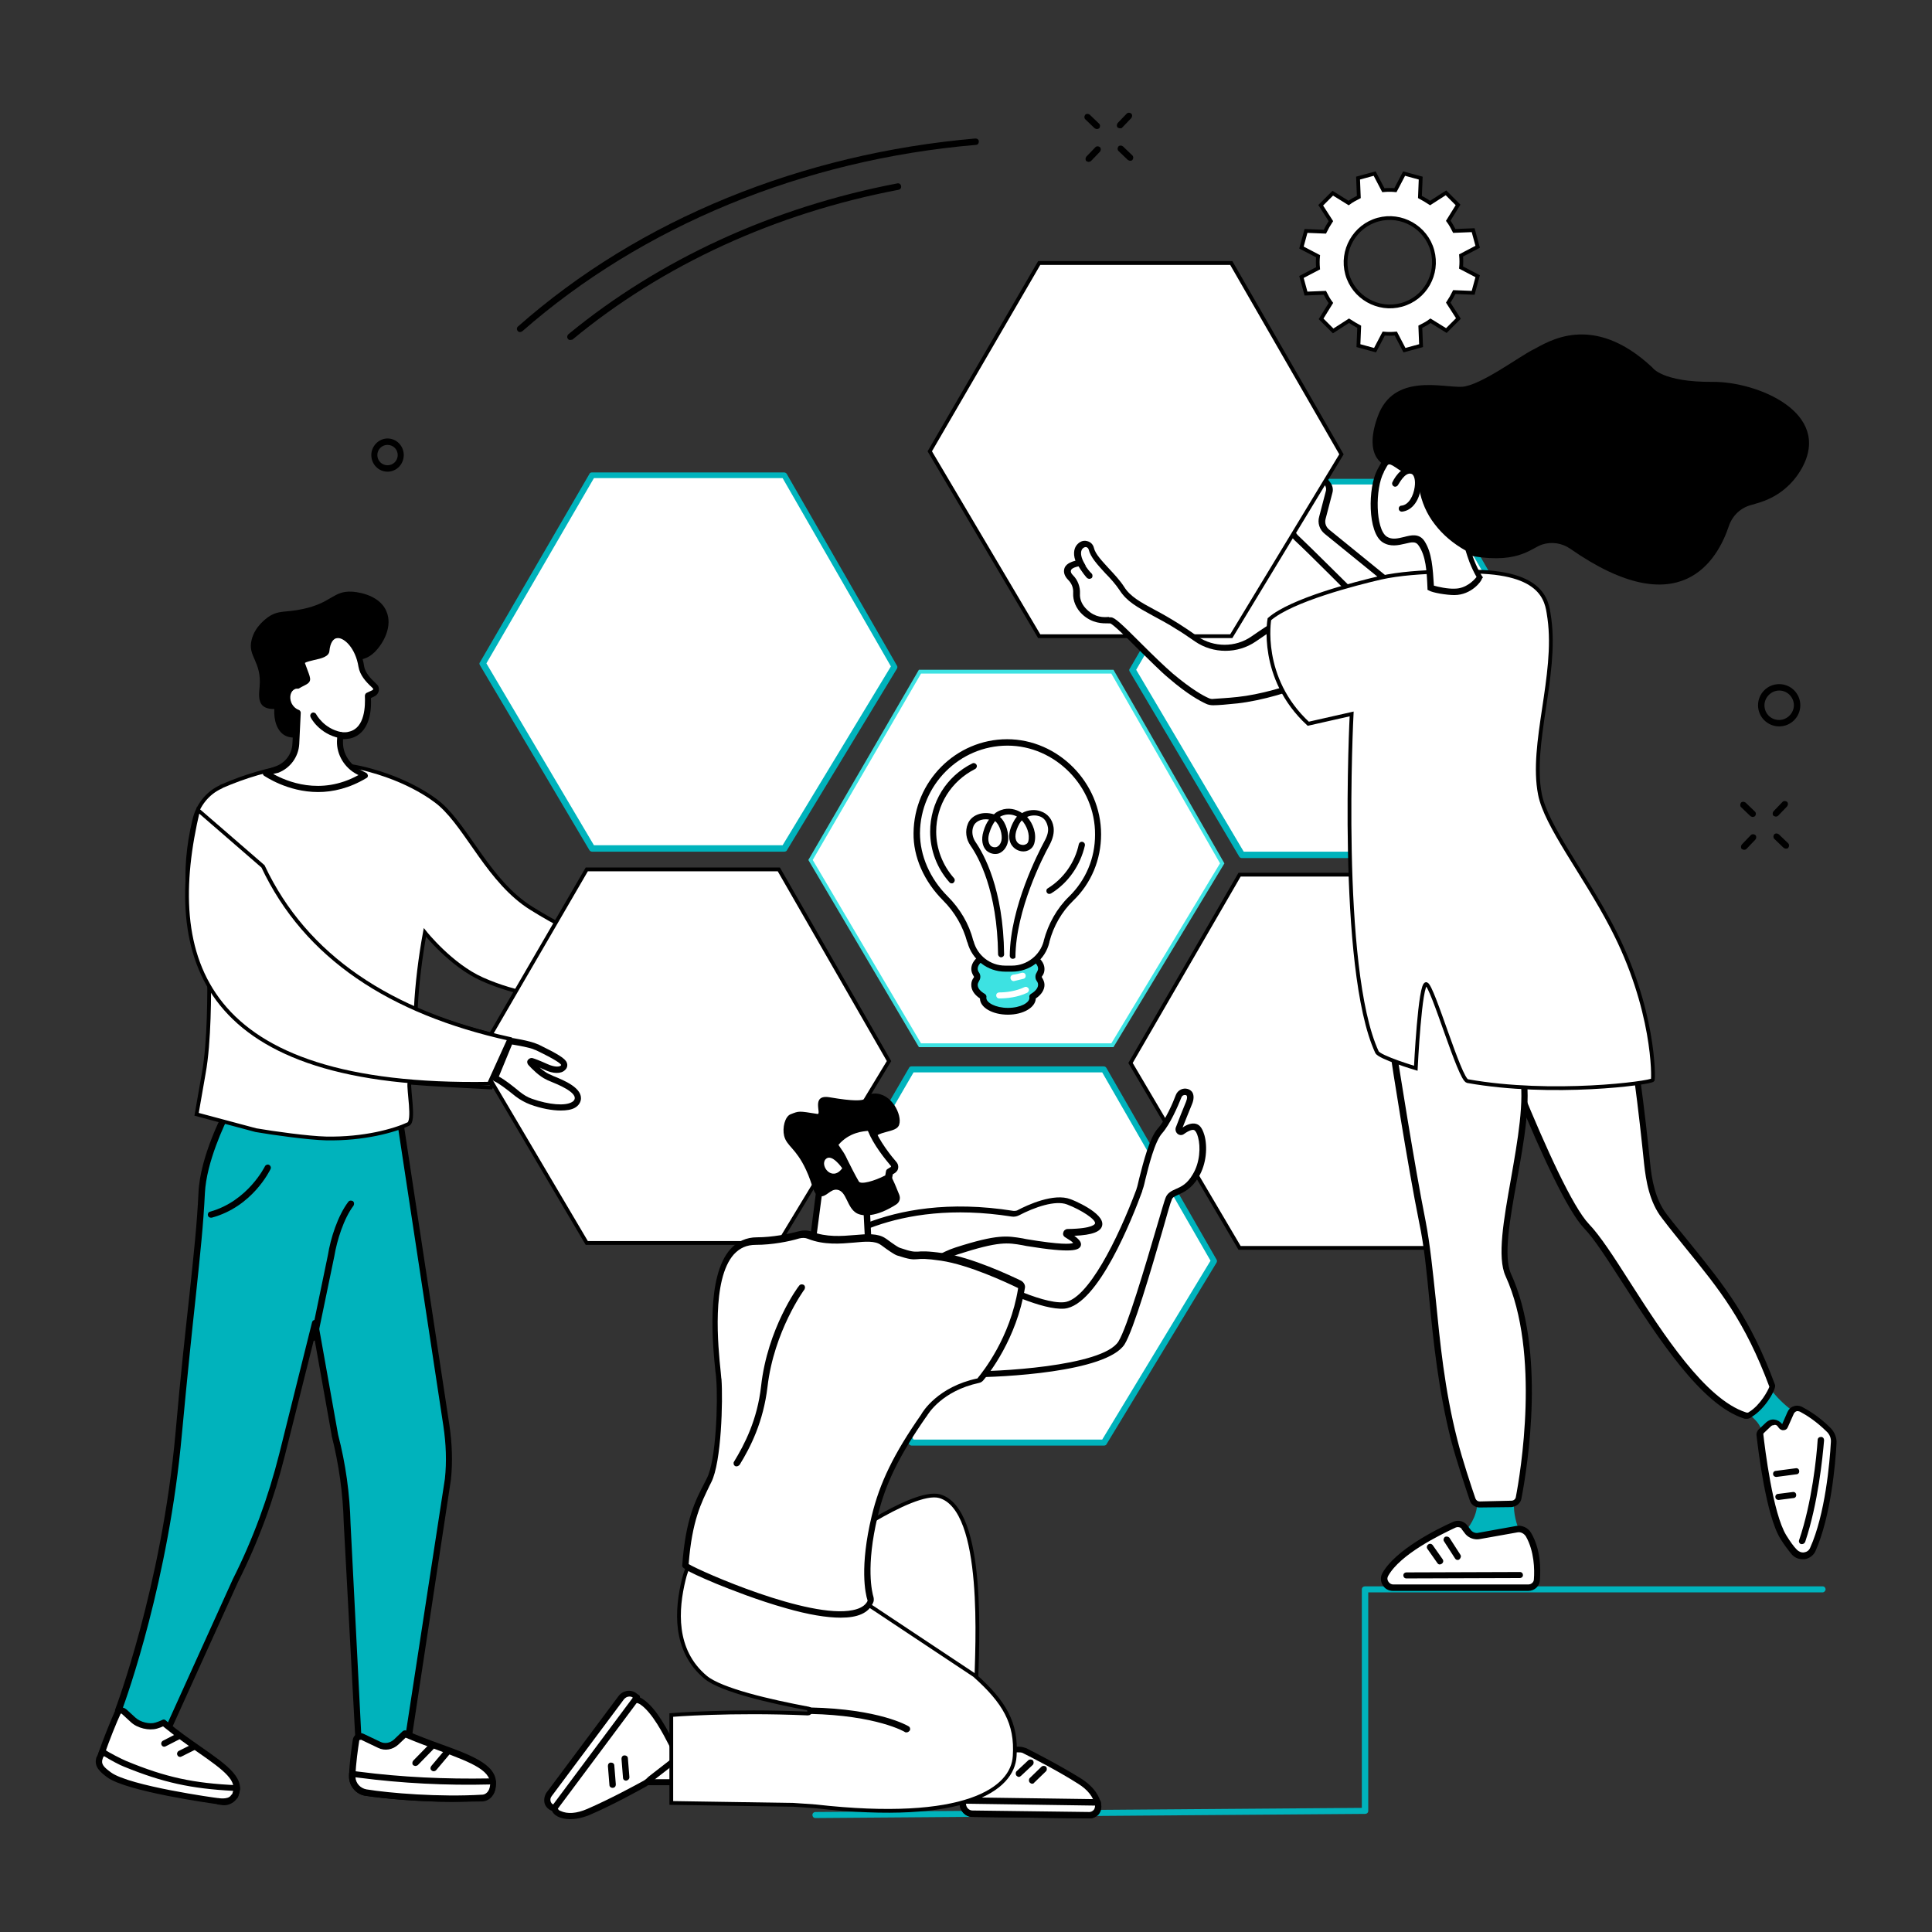 <svg xmlns="http://www.w3.org/2000/svg" xmlns:xlink="http://www.w3.org/1999/xlink" id="Layer_1" x="0px" y="0px" viewBox="0 0 512 512" style="enable-background:new 0 0 512 512;" xml:space="preserve"><rect x="0" y="0" width="512" height="512" fill="#333333" stroke="none"/><style type="text/css">	.st0{fill:#FFFFFF;stroke:#000000;stroke-miterlimit:10;}	.st1{fill:#FFFFFF;stroke:#3DE2E2;stroke-miterlimit:10;}	.st2{fill:#FFFFFF;}	.st3{fill:#00B3BC;}	.st4{fill:#3DE2E2;}</style><g id="Design_structure_matrix_1_">	<g>		<path class="st0" d="M391.6,65.4l-1.2-4.4l-5,0.2c-0.5-1-1-1.9-1.6-2.7l2.6-4.2l-3.2-3.2l-4.2,2.7c-0.9-0.6-1.8-1.1-2.7-1.6l0.2-5    l-4.4-1.2l-2.3,4.4c-1-0.1-2.1-0.1-3.2,0l-2.3-4.4l-4.4,1.2l0.2,5c-1,0.5-1.9,1-2.7,1.6l-4.2-2.6l-3.2,3.2l2.7,4.2    c-0.6,0.9-1.1,1.8-1.6,2.8l-5-0.2l-1.2,4.4l4.4,2.3c-0.1,1-0.1,2.1,0,3.2l-4.4,2.3l1.2,4.4l5-0.2c0.5,1,1,1.9,1.6,2.7l-2.6,4.2    l3.2,3.2l4.2-2.7c0.9,0.6,1.8,1.1,2.7,1.6l-0.2,5l4.4,1.2l2.3-4.4c1,0.1,2.1,0.1,3.2,0l2.3,4.4l4.4-1.2l-0.2-5    c1-0.5,1.9-1,2.7-1.6l4.2,2.6l3.2-3.2l-2.7-4.2c0.6-0.9,1.1-1.8,1.6-2.8l5,0.2l1.2-4.4l-4.4-2.3c0.1-1,0.1-2.1,0-3.2L391.6,65.4z     M371.4,80.8c-6.2,1.7-12.7-2-14.4-8.2c-1.7-6.2,2-12.7,8.2-14.4c6.2-1.7,12.7,2,14.4,8.2C381.3,72.6,377.7,79.1,371.4,80.8z"></path>	</g>	<g id="Design_structure_matrix">		<polygon class="st1" points="294.8,277 243.8,277 214.8,227.9 243.8,178 294.8,178 323.9,228.8   "></polygon>		<g>			<polygon class="st2" points="292.5,382.3 241.6,382.3 212.6,333.3 241.6,283.4 292.5,283.4 321.7,334.1    "></polygon>			<path class="st3" d="M292.5,383.1h-50.9c-0.3,0-0.6-0.2-0.7-0.4l-29-49c-0.2-0.3-0.2-0.6,0-0.8l29-49.9c0.1-0.3,0.4-0.4,0.7-0.4     h50.9c0.3,0,0.6,0.2,0.7,0.4l29.2,50.8c0.2,0.3,0.1,0.6,0,0.8l-29.2,48.2C293.1,383,292.8,383.1,292.5,383.1z M242.1,381.5h50     l28.7-47.4l-28.7-49.9h-50l-28.5,49.1L242.1,381.5z"></path>		</g>		<polygon class="st0" points="379.5,330.7 328.5,330.7 299.6,281.7 328.5,231.8 379.5,231.8 408.6,282.6   "></polygon>		<g>			<polygon class="st2" points="207.8,224.9 156.9,224.9 127.9,175.8 156.9,125.9 207.8,125.9 237,176.7    "></polygon>			<path class="st3" d="M207.8,225.7h-50.9c-0.3,0-0.6-0.2-0.7-0.4l-29-49c-0.2-0.3-0.2-0.6,0-0.8l29-49.9c0.1-0.3,0.4-0.4,0.7-0.4     h50.9c0.3,0,0.6,0.2,0.7,0.4l29.2,50.8c0.2,0.3,0.1,0.6,0,0.8l-29.2,48.2C208.4,225.6,208.1,225.7,207.8,225.7z M157.4,224h50     l28.7-47.4l-28.7-49.9h-50l-28.5,49.1L157.4,224z"></path>		</g>		<g>			<polygon class="st2" points="380,226.5 329.1,226.5 300.1,177.5 329.1,127.6 380,127.6 409.2,178.4    "></polygon>			<path class="st3" d="M380,227.4h-50.9c-0.3,0-0.6-0.2-0.7-0.4l-29-49c-0.2-0.3-0.2-0.6,0-0.8l29-49.9c0.1-0.3,0.4-0.4,0.7-0.4     H380c0.3,0,0.6,0.2,0.7,0.4l29.2,50.8c0.2,0.3,0.1,0.6,0,0.8L380.7,227C380.6,227.2,380.3,227.4,380,227.4z M329.6,225.7h50     l28.7-47.4l-28.7-49.9h-50l-28.5,49.1L329.6,225.7z"></path>		</g>		<g>			<g>				<g>					<g>						<path class="st4" d="M275.4,259.4c-0.2-0.4-0.2-0.8,0-1.2c0.3-0.5,0.5-1,0.5-1.6c0-2.6-4-4.6-8.9-4.6c-4.9,0-8.9,2.1-8.9,4.6        c0,0.6,0.2,1.1,0.5,1.6c0.2,0.4,0.2,0.8,0,1.2c-0.3,0.5-0.5,1-0.5,1.6c0,1.2,0.9,2.3,2.4,3.2c0,0.1-0.1,0.3-0.1,0.4        c0,1.9,2.9,3.4,6.6,3.4c3.6,0,6.6-1.5,6.6-3.4c0-0.1,0-0.3-0.1-0.4c1.5-0.8,2.4-1.9,2.4-3.2        C275.9,260.5,275.7,259.9,275.4,259.4z"></path>						<path d="M267.1,268.9c-4.1,0-7.4-1.9-7.4-4.3c-1.5-1-2.3-2.2-2.3-3.6c0-0.7,0.2-1.4,0.7-2c0-0.1,0-0.2,0-0.2        c-0.4-0.6-0.7-1.3-0.7-2c0-3.1,4.3-5.5,9.7-5.5c5.4,0,9.7,2.4,9.7,5.5c0,0.7-0.2,1.4-0.7,2c0,0.1,0,0.2,0,0.2        c0.4,0.6,0.7,1.3,0.7,2c0,1.3-0.8,2.6-2.3,3.6C274.4,267,271.2,268.9,267.1,268.9z M267.1,252.9c-4.7,0-8,2-8,3.8        c0,0.4,0.1,0.7,0.4,1.1c0.4,0.6,0.4,1.5,0,2.1c-0.2,0.4-0.4,0.7-0.4,1.1c0,0.9,0.7,1.7,1.9,2.4c0.3,0.2,0.5,0.6,0.4,0.9        c0,0.1,0,0.2,0,0.2c0,1.2,2.4,2.6,5.7,2.6c3.4,0,5.7-1.4,5.7-2.6c0-0.1,0-0.1,0-0.2c-0.1-0.4,0.1-0.7,0.4-0.9        c1.2-0.7,1.9-1.6,1.9-2.4c0-0.4-0.1-0.7-0.4-1.1c0,0,0,0,0,0c-0.4-0.6-0.4-1.5,0-2.1c0.2-0.4,0.4-0.7,0.4-1.1        C275.1,254.9,271.8,252.9,267.1,252.9z"></path>					</g>					<g>						<path class="st2" d="M291.1,221.1c0-13.1-10.9-24.4-24.1-24.4c-13.1,0-23.9,10.9-24,24c0,6.7,3.2,12.9,7.6,17.2        c3.2,3.1,5.5,7,6.6,11.4l0.1,0.2c1.1,4.2,4.9,7.1,9.2,7.1h1.8c4.3,0,8.1-2.9,9.2-7.1l0-0.1c1.1-4.3,3.3-8.2,6.5-11.3        C288.4,233.8,291.1,227.8,291.1,221.1z"></path>						<path d="M268.2,257.5h-1.8c-4.7,0-8.8-3.2-10-7.7l-0.1-0.2c-1.1-4.1-3.3-7.9-6.4-11c-5-5-7.9-11.5-7.8-17.8        c0.1-13.7,11.2-24.9,24.8-24.9c13.5,0,24.9,11.5,24.9,25.2c0,6.7-2.6,13-7.4,17.6c-3,2.9-5.2,6.7-6.3,10.9l0,0.1        C277,254.4,272.9,257.5,268.2,257.5z M267,197.6c-12.7,0-23.1,10.4-23.2,23.2c0,5.9,2.6,12,7.3,16.7c3.3,3.3,5.7,7.3,6.8,11.7        l0.1,0.2c1,3.8,4.4,6.5,8.4,6.5h1.8c3.9,0,7.4-2.7,8.4-6.5l0-0.1c1.2-4.5,3.5-8.6,6.7-11.7c4.5-4.4,6.9-10.2,6.9-16.4        C290.3,208.4,279.6,197.6,267,197.6z"></path>					</g>				</g>				<g>					<path d="M268.4,254.1C268.4,254.1,268.4,254.1,268.4,254.1c-0.5,0-0.8-0.4-0.8-0.8c0.1-12.9,7.6-27.4,9.1-30.2       c0.9-1.6,1.2-2.8,1-3.9c-0.3-1.5-1-2.5-2.3-2.9c-0.6-0.2-1.9-0.4-3.2,0.2c1.6,1.8,2.6,4.5,1.9,7c-0.3,1.1-1.2,1.9-2.4,2.1       c-1.3,0.2-2.7-0.4-3.5-1.5c-0.7-0.9-1.5-3.1,0.6-6.7c0.2-0.4,0.5-0.7,0.7-1c-0.9-0.5-2.3-0.8-3.7-0.3c-0.3,0.1-0.6,0.2-0.8,0.4       c1.7,1.5,2.5,4.7,2.1,6.6c-0.3,1.5-1.3,2.7-2.5,3.1c-1.1,0.3-2.3,0-3.2-0.8c-1.1-1.1-1.4-3-0.8-5c0.4-1.4,0.9-2.4,1.5-3.2       c-2.2-0.4-3.7,0.7-4.1,1.7c-0.6,1.4-0.3,3,0.5,4.2c2.2,3.2,7.4,12.4,7.6,29.8c0,0.5-0.4,0.8-0.8,0.8c-0.4,0-0.8-0.4-0.8-0.8       c-0.2-16.9-5.2-25.8-7.3-28.8c-1.2-1.7-1.5-3.9-0.7-5.8c0.8-2.1,3.6-3.5,6.9-2.5c0.6-0.6,1.3-0.9,1.8-1.1       c2.1-0.8,4.1-0.2,5.4,0.6c0.1,0.1,0.2,0.1,0.2,0.2c1.7-1,3.7-1,5-0.5c1.8,0.6,3.1,2.1,3.4,4.2c0.2,1.4-0.1,3-1.2,5       c-1.5,2.7-8.8,16.9-8.9,29.4C269.2,253.8,268.8,254.1,268.4,254.1z M263.7,217.6c-0.6,0.8-1.1,1.8-1.5,3.1       c-0.5,1.5-0.3,2.7,0.3,3.4c0.4,0.4,1,0.5,1.5,0.4c0.7-0.2,1.2-0.9,1.4-1.8C265.7,221.3,265,218.6,263.7,217.6z M270.8,217.4       c-0.2,0.2-0.4,0.5-0.6,0.8c-1.2,2.1-1.4,3.9-0.7,4.9c0.4,0.6,1.2,0.9,1.9,0.8c0.3-0.1,0.9-0.2,1.1-0.9       C273,221.1,272.1,218.8,270.8,217.4z"></path>					<path d="M278.1,236.9c-0.3,0-0.5-0.1-0.7-0.4c-0.2-0.4-0.1-0.9,0.3-1.1c4.2-2.6,7.2-6.9,8.2-11.7c0.1-0.4,0.5-0.7,1-0.6       c0.4,0.1,0.7,0.5,0.6,1c-1.2,5.2-4.4,9.9-9,12.7C278.4,236.8,278.2,236.9,278.1,236.9z"></path>					<path d="M252.2,234.1c-0.2,0-0.5-0.1-0.6-0.3c-3.3-3.7-5.1-8.5-5.1-13.4c0-7.7,4.3-14.7,11.2-18.1c0.4-0.2,0.9,0,1.1,0.4       c0.2,0.4,0,0.9-0.4,1.1c-6.3,3.2-10.3,9.5-10.3,16.6c0,4.5,1.7,8.9,4.7,12.3c0.3,0.3,0.3,0.9-0.1,1.2       C252.6,234.1,252.4,234.1,252.2,234.1z"></path>					<path class="st2" d="M268.6,260c-0.4,0-0.7-0.3-0.8-0.7c-0.1-0.5,0.2-0.9,0.7-1c0.8-0.1,1.6-0.3,2.3-0.5c0.4-0.1,0.9,0.1,1,0.6       c0.1,0.4-0.1,0.9-0.6,1c-0.8,0.2-1.6,0.4-2.5,0.6C268.7,260,268.6,260,268.6,260z"></path>					<path class="st2" d="M264.8,264.6c-0.5,0-0.8-0.4-0.8-0.8c0-0.5,0.4-0.8,0.8-0.8c1.8,0,4.4-0.3,6.7-1.4c0.4-0.2,0.9,0,1.1,0.4       c0.2,0.4,0,0.9-0.4,1.1C269.7,264.3,266.8,264.6,264.8,264.6C264.8,264.6,264.8,264.6,264.8,264.6z"></path>				</g>			</g>		</g>	</g>	<g>		<g>			<g>				<path class="st3" d="M60.1,294.8c0,0-6.3,11.8-6.7,21.3c-0.7,14.9-2.8,28-6.1,63.8c-3.7,41.4-16,73.4-16,73.4      c1.4,2.3,3.6,4,6.1,4.6c4.1,1,7.5-0.7,7.5-0.7l17.5-38.4c5.3-10.6,9.4-21.8,12.3-33.3l8.7-34.9l5.3,29.7      c2,7.6,3.1,15.5,3.3,23.4l3.1,57.7l3.2,1.6c2.7,1.3,5.8,1.2,8.4-0.3l1.6-2.8l10.4-67.8c0.5-4.7,0.3-9.5-0.4-14.2l-12.6-83H60.1z      "></path>				<path d="M102.2,464.7c-1.5,0-2.9-0.3-4.3-1l-3.2-1.6c-0.3-0.1-0.4-0.4-0.5-0.7l-3.1-57.7c-0.2-7.9-1.3-15.7-3.2-23.2      c0,0,0,0,0-0.1l-4.6-25.8l-7.8,31.1c-2.9,11.6-7,22.8-12.4,33.5l-17.4,38.4c-0.1,0.2-0.2,0.3-0.4,0.4c-0.2,0.1-3.7,1.9-8.1,0.8      c-2.7-0.7-5-2.4-6.6-5c-0.1-0.2-0.2-0.5-0.1-0.7c0.1-0.3,12.3-32.4,16-73.2c1.4-16.1,2.7-27.5,3.7-36.7      c1.2-11.3,2-18.8,2.4-27.1c0.4-9.6,6.5-21.2,6.8-21.7c0.1-0.3,0.4-0.4,0.7-0.4h45.6c0.4,0,0.8,0.3,0.8,0.7l12.6,83      c0.7,4.8,0.9,9.6,0.4,14.4L109.2,460c0,0.1-0.1,0.2-0.1,0.3l-1.6,2.8c-0.1,0.1-0.2,0.2-0.3,0.3      C105.6,464.3,103.9,464.7,102.2,464.7z M95.8,460.9l2.8,1.4c2.4,1.2,5.1,1.1,7.4-0.2l1.5-2.5l10.4-67.7c0.5-4.6,0.3-9.3-0.4-14      L105,295.6H60.7c-1.1,2.2-6,12.3-6.4,20.6c-0.4,8.3-1.2,15.8-2.4,27.2c-1,9.2-2.2,20.6-3.7,36.7c-3.5,38.6-14.5,69.4-15.9,73.2      c1.3,2,3.2,3.4,5.4,3.9c3.1,0.8,5.9-0.2,6.7-0.5l17.3-38.2c5.3-10.5,9.4-21.7,12.3-33.2l8.7-34.9c0.1-0.4,0.4-0.6,0.8-0.6      c0.4,0,0.7,0.3,0.8,0.7l5.3,29.7c2,7.7,3.1,15.6,3.3,23.6L95.8,460.9z"></path>			</g>			<g>				<g>					<path class="st2" d="M31.2,453.9c-0.9,1.9-3.1,7.2-4.2,10.5c-0.7,2,0.2,4.3,2.1,5.2c5.3,2.7,18.7,5.2,29.8,7.9       c0.8,0.2,2.2,0.1,3.2-1.7c3.3-6.1-8.3-10.4-18.8-19.4c0,0-0.8,0.4-1.9,0.8c-1.9,0.6-4.7-0.1-6.1-1.5l-2.4-2.2       C32.4,453,31.5,453.2,31.2,453.9z"></path>					<path d="M59.5,478.4c-0.3,0-0.5,0-0.8-0.1c-2.8-0.7-5.9-1.4-8.8-2c-8.8-2-17.2-3.9-21.2-5.9c-2.3-1.1-3.4-3.8-2.5-6.2       c1.1-3.2,3.3-8.6,4.2-10.6c0,0,0,0,0,0c0.3-0.6,0.8-1,1.4-1.1c0.6-0.1,1.2,0.1,1.7,0.5l2.4,2.2c1.3,1.2,3.8,1.8,5.3,1.3       c1-0.3,1.8-0.7,1.8-0.7c0.3-0.2,0.7-0.1,0.9,0.1c3.2,2.8,6.6,5.1,9.6,7.2c6.7,4.7,12.1,8.4,9.4,13.3       C62,477.8,60.6,478.4,59.5,478.4z M31.9,454.3c-0.9,1.9-3.1,7.3-4.1,10.4c-0.5,1.6,0.2,3.5,1.7,4.2c3.9,1.9,12.5,3.9,20.8,5.8       c2.9,0.7,6,1.4,8.8,2.1c0.2,0.1,1.4,0.3,2.3-1.3c1.9-3.4-2-6.3-8.9-11.1c-2.9-2-6.1-4.3-9.3-6.9c-0.4,0.2-0.9,0.4-1.6,0.6       c-2.1,0.6-5.2-0.1-6.9-1.7l-2.4-2.2c-0.1-0.1-0.2-0.1-0.2-0.1C32.1,454.1,32,454.1,31.9,454.3z"></path>				</g>				<g>					<path class="st2" d="M26.4,465.8c0,0.1,0,0.1,0,0.1c-0.7,2,0.8,3.2,2.5,4.5c5.1,3.8,28.7,7,28.7,7s3.1,0.7,4.3-1       c0.2-0.3,0.4-0.4,0.5-0.7c0.1-0.4,0.4-1.7,0.4-1.7c-11.9-0.5-19.5-2.3-29.6-6.4c-1.3-0.5-5-2.4-6-3.3       C27,464.2,26.8,464.7,26.4,465.8z"></path>					<path d="M58.9,478.3c-0.8,0-1.4-0.1-1.5-0.2c-1.4-0.2-23.8-3.3-29-7.1c-1.7-1.3-3.7-2.8-2.8-5.4c0,0,0-0.1,0.1-0.1c0,0,0,0,0,0       c0.5-1.2,0.7-1.6,0.7-1.6c0.1-0.2,0.3-0.4,0.6-0.5c0.3-0.1,0.5,0,0.7,0.2c1,0.8,4.6,2.6,5.8,3.1c10.4,4.3,17.8,5.9,29.3,6.4       c0.2,0,0.5,0.1,0.6,0.3c0.2,0.2,0.2,0.4,0.2,0.7c0,0.1-0.3,1.4-0.4,1.8c-0.1,0.4-0.3,0.7-0.5,0.8c0,0-0.1,0.1-0.1,0.1       C61.6,478.1,60.1,478.3,58.9,478.3z M27.2,466.1L27.2,466.1c-0.5,1.4,0.3,2.2,2.2,3.6c4.9,3.6,28,6.8,28.3,6.8c0,0,0.1,0,0.1,0       c0,0,2.6,0.5,3.4-0.7c0.1-0.1,0.1-0.2,0.2-0.2c0.1-0.1,0.1-0.2,0.2-0.3c0-0.1,0.1-0.4,0.2-0.7c-11.2-0.6-18.6-2.2-28.9-6.4       c-1.1-0.4-3.7-1.8-5.3-2.8C27.3,465.6,27.3,465.9,27.2,466.1z"></path>				</g>				<g>					<path class="st2" d="M47.4,460.1l-3.9,2L47.4,460.1z"></path>					<path d="M43.5,462.9c-0.3,0-0.6-0.2-0.7-0.5c-0.2-0.4,0-0.9,0.4-1.1l3.9-2c0.4-0.2,0.9,0,1.1,0.4c0.2,0.4,0,0.9-0.4,1.1l-3.9,2       C43.8,462.8,43.7,462.9,43.5,462.9z"></path>				</g>				<g>					<path class="st2" d="M51.1,463.1l-3.4,1.7L51.1,463.1z"></path>					<path d="M47.7,465.6c-0.3,0-0.6-0.2-0.7-0.5c-0.2-0.4,0-0.9,0.4-1.1l3.4-1.7c0.4-0.2,0.9,0,1.1,0.4c0.2,0.4,0,0.9-0.4,1.1       l-3.4,1.7C47.9,465.6,47.8,465.6,47.7,465.6z"></path>				</g>			</g>			<path d="M83.2,355.3c-0.1,0-0.1,0-0.2,0c-0.5-0.1-0.7-0.5-0.6-1l4.5-21.7c0.7-4.4,2.6-10.4,5.4-14.1c0.3-0.4,0.8-0.4,1.2-0.2     c0.4,0.3,0.4,0.8,0.2,1.2c-2.6,3.4-4.4,9.2-5.1,13.4l-4.5,21.7C84,355,83.6,355.3,83.2,355.3z"></path>			<path d="M55.9,322.7c-0.4,0-0.7-0.2-0.8-0.6c-0.1-0.4,0.1-0.9,0.6-1c10-2.8,14.5-12,14.5-12c0.2-0.4,0.7-0.6,1.1-0.4     c0.4,0.2,0.6,0.7,0.4,1.1c-0.2,0.4-4.8,10-15.6,12.9C56,322.7,56,322.7,55.9,322.7z"></path>			<g>				<g>					<path class="st2" d="M94.4,461.2c-0.3,2.1-0.9,6-1,9.5c-0.1,2.2,1.5,4.1,3.6,4.4c5.9,0.9,19.4,2.2,30.9,1.4       c0.8-0.1,2.2-0.6,2.6-2.6c1.5-6.9-10.5-8.8-23.3-14.4l-2.3,2.2c-1.2,1.2-3,1.5-4.5,0.7l-4.4-2.1       C95.3,459.9,94.5,460.4,94.4,461.2z"></path>					<path d="M119.8,477.5c-9.2,0-18.3-0.9-23-1.6c-2.5-0.4-4.4-2.7-4.3-5.3c0.1-3.6,0.7-7.5,1-9.6c0,0,0,0,0,0       c0.1-0.6,0.5-1.2,1.1-1.5c0.6-0.3,1.2-0.3,1.8,0l4.4,2.1c1.2,0.6,2.6,0.3,3.6-0.6l2.3-2.2c0.2-0.2,0.6-0.3,0.9-0.2       c3.2,1.4,6.4,2.6,9.2,3.6c8.8,3.2,15.8,5.8,14.5,11.7c-0.5,2.3-2.1,3.2-3.4,3.3C125.3,477.4,122.5,477.5,119.8,477.5z        M95.2,461.3c-0.3,2-0.9,5.9-1,9.4c-0.1,1.8,1.2,3.3,2.9,3.6c6.1,1,19.4,2.1,30.8,1.4c0.2,0,1.5-0.2,1.9-2       c0.9-4.3-4.3-6.4-13.5-9.8c-2.7-1-5.7-2.1-8.8-3.4l-1.9,1.8c-1.5,1.4-3.6,1.8-5.4,0.9l-4.4-2.1c-0.1-0.1-0.2,0-0.3,0       C95.3,461.1,95.2,461.1,95.2,461.3z"></path>				</g>				<g>					<path class="st2" d="M93.4,470.1c0,0,0,0.4,0,0.5c-0.1,2.2,1.5,4.1,3.6,4.4c5.9,0.9,19.4,2.2,30.9,1.4c0.8-0.1,2.2-0.6,2.6-2.6       c0.1-0.6,0.1-1.7,0.1-1.7l-0.8,0c-11.6,0.3-23.3-0.3-34.8-1.8L93.4,470.1z"></path>					<path d="M119.8,477.5c-9.2,0-18.3-0.9-23-1.6c-2.5-0.4-4.4-2.7-4.3-5.3l0-0.5c0-0.2,0.1-0.5,0.3-0.6c0.2-0.1,0.4-0.2,0.6-0.2       l1.6,0.2c11.5,1.5,23.1,2,34.7,1.8l0.8,0c0.5,0,0.8,0.3,0.9,0.8c0,0.1,0,1.3-0.1,2c-0.5,2.3-2.1,3.2-3.4,3.3       C125.3,477.4,122.5,477.5,119.8,477.5z M94.2,471c0.1,1.6,1.3,2.9,2.9,3.2c6.1,1,19.4,2.1,30.8,1.4c0.2,0,1.5-0.2,1.9-2       c0-0.2,0.1-0.5,0.1-0.7c-11.6,0.3-23.4-0.3-34.9-1.8L94.2,471z"></path>				</g>				<path d="M110.1,468c-0.2,0-0.4-0.1-0.6-0.2c-0.3-0.3-0.3-0.8,0-1.2l4.2-4.3c0.3-0.3,0.8-0.3,1.2,0c0.3,0.3,0.3,0.8,0,1.2      l-4.2,4.3C110.5,467.9,110.3,468,110.1,468z"></path>				<path d="M114.9,469.4c-0.2,0-0.4-0.1-0.5-0.2c-0.4-0.3-0.4-0.8-0.1-1.2l3.8-4.5c0.3-0.4,0.8-0.4,1.2-0.1      c0.4,0.3,0.4,0.8,0.1,1.2l-3.8,4.5C115.4,469.3,115.2,469.4,114.9,469.4z"></path>			</g>		</g>		<g>			<g>				<path class="st2" d="M164.4,262.7c0,0,4.6,1.4,6.3,1.4c1.8,0,6.6,0.4,7.5-0.6c1.1-1.1,1.4-3.5-3.4-3.5c-1.9,0-3.5-0.3-3.8-1.5      c-0.4-1.7,3.1-1.2,4.7-1.2c2.2,0.1,8.7,2.3,9.2-0.3c0.5-2.3-3.7-4.5-10-5.2c-1.2-0.1-2.5,0-3.6,0.3c-1.9,0.5-4.9,1.2-6.5,1.1      L164.4,262.7z"></path>				<path d="M174.2,265c-0.7,0-1.4,0-2.2,0c-0.5,0-1,0-1.3,0c0,0,0,0,0,0c-1.9,0-6.1-1.3-6.5-1.4c-0.4-0.1-0.6-0.5-0.6-0.8l0.5-9.5      c0-0.5,0.4-0.8,0.9-0.8c1.2,0,3.4-0.4,6.3-1.1c1.3-0.3,2.7-0.4,3.9-0.3c5,0.6,8.8,2.1,10.2,3.9c0.5,0.7,0.7,1.5,0.5,2.3      c-0.5,2.7-4.5,1.9-7.6,1.3c-1-0.2-1.9-0.4-2.4-0.4c-0.2,0-0.5,0-0.8,0c-0.7,0-2.7-0.1-3.1,0.2c0,0,0,0,0,0      c0.2,0.8,1.9,0.9,3,0.9c2.6,0,4.1,0.6,4.7,1.9c0.5,1.2-0.1,2.3-0.7,3C178.1,264.8,176.4,265,174.2,265z M170.8,263.3      c0.4,0,0.8,0,1.3,0c1.4,0,4.9,0.1,5.5-0.4c0.3-0.3,0.5-0.8,0.4-1.2c-0.1-0.2-0.6-0.9-3.1-0.9c-1,0-4,0-4.6-2.1      c-0.1-0.5,0-1.1,0.3-1.4c0.8-0.9,2.4-0.9,4.5-0.8c0.3,0,0.5,0,0.8,0c0.7,0,1.6,0.2,2.7,0.4c1.8,0.3,5.4,1,5.7,0      c0.1-0.3,0-0.6-0.3-0.9c-1.1-1.5-4.6-2.8-9-3.3c-1.1-0.1-2.2,0-3.3,0.2c-1.8,0.5-4.2,1-5.9,1.1l-0.4,8.1      c1.5,0.4,4.3,1.2,5.4,1.2C170.7,263.3,170.8,263.3,170.8,263.3z"></path>			</g>			<path class="st0" d="M108.5,286.9c-0.3,1.9,1.4,10.2-0.3,11c-3.7,1.7-11.7,4-21.8,3.8c-4.6-0.1-14-1.4-18.6-2.2l-15.7-4.2     l1.9-10.9c1.5-8.1,1.5-21.7,1.4-26.6c0-1.2-0.3-2.3-0.8-3.3c-5.1-10.5-6.5-23.1-3.1-37.2c0.9-3.9,3.5-7.2,7.1-8.8     c0,0,0.1,0,0.1-0.1c12.4-5.4,26.3-7.9,39.3-4.3c12.5,3.4,18.7,9.1,18.7,9.1c7.3,6.4,13,20.6,24.1,27.5     c12.8,8,23.9,11.7,23.9,11.7l-0.1,11.4c0,0-18.4,3.9-36.8-4.3c-8.3-3.7-15.2-12.4-15.2-12.4c-1.2,6.5-2.1,13.8-2.4,20.1l0.1,0.4     c4.7,2,9.6,3.7,14.5,5.1l10.4,2.9l-5.1,12.6C121.1,287.7,114.3,287.4,108.5,286.9L108.5,286.9z"></path>			<polygon class="st0" points="206.4,329.4 155.5,329.4 126.5,280.3 155.5,230.4 206.4,230.4 235.6,281.2    "></polygon>			<g>				<g>					<path class="st2" d="M135,275.8c0,0,5.2,0.7,6.9,1.6c1.8,0.9,7,3.3,7.4,4.5c0.4,1.2-1.3,2.4-4.7,0.9c-1.9-0.9-3.2-1.3-3.9-1.5       c-0.2-0.1-0.4,0.2-0.3,0.4c1,1,2.9,3,4.6,3.7c2.3,1,8.6,3.2,8,6c-0.6,2.6-5.7,2.8-12.3,0.6c-1.3-0.4-2.5-1.1-3.5-2       c-1.6-1.4-4.3-3.5-6-4.2L135,275.8z"></path>					<path d="M148.6,294.3c-2.2,0-5.1-0.5-8.1-1.6c-1.3-0.5-2.6-1.2-3.8-2.1c-2.6-2.1-4.6-3.6-5.8-4.1c-0.4-0.2-0.6-0.6-0.4-1.1       l3.8-9.9c0.1-0.4,0.5-0.6,0.9-0.5c0.2,0,5.3,0.8,7.2,1.7l0.3,0.1c5.1,2.5,7.1,3.7,7.5,4.8c0.3,0.7,0.1,1.5-0.5,2       c-1,1-3.1,1-5.4-0.1c-0.5-0.2-0.9-0.4-1.3-0.6c0.8,0.7,1.6,1.3,2.4,1.7c0.3,0.1,0.7,0.3,1.1,0.5c3,1.2,8.1,3.3,7.4,6.5       c-0.2,0.8-0.7,1.5-1.6,2C151.4,294.1,150.1,294.3,148.6,294.3z M132.2,285.3c1.7,0.9,3.8,2.6,5.5,4c1,0.8,2.1,1.5,3.3,1.9       c4.6,1.6,8.7,1.9,10.5,0.9c0.4-0.2,0.7-0.5,0.8-0.9c0.4-1.8-4.4-3.8-6.4-4.6c-0.4-0.2-0.8-0.3-1.1-0.5       c-1.8-0.8-3.8-2.8-4.8-3.9c-0.3-0.4-0.4-0.9-0.1-1.3c0.3-0.4,0.8-0.6,1.2-0.5c0.7,0.2,2,0.7,4,1.6c2,0.9,3.2,0.7,3.5,0.4       c0.1-0.1,0.1-0.1,0.1-0.2c-0.2-0.4-1.5-1.4-6.7-3.9l-0.3-0.1c-1.2-0.6-4.3-1.1-6-1.4L132.2,285.3z"></path>				</g>				<path class="st0" d="M69.7,229.6l-17.2-14.9c-9.3,39.2,0.2,73.8,77.1,72.5l5.4-11.9C103.4,268.3,81,253.6,69.7,229.6z"></path>			</g>		</g>		<g>			<path d="M83.7,193c-1.9,1.6-5.5,3.4-8.2,1.9c-2-1.1-3-3.9-2.8-7c-1,0-2.2-0.1-3.1-0.9c-1.3-1.3-0.9-3.5-0.8-5     c0.6-6.8-3.3-8-2.1-12.5c0.9-3.6,3.9-5.6,4.4-6c2.8-1.9,4.6-1.1,9.1-2.1c7.7-1.6,8.1-4.9,13.1-4.6c0.3,0,7.1,0.4,9.1,5.2     c1.7,3.9-0.7,8.4-3.1,10.8c-3.1,3-5.1,1.3-8.2,3.8C85.8,181.1,89.3,188.4,83.7,193z"></path>			<g>				<path class="st2" d="M99.4,181.7l-0.3-0.3c-1.4-1.4-2.9-2.9-3.2-4.9c-1.3-8.3-8.7-11.7-9.4-4.1c-0.2,1.9-7.1,1.5-6.4,3.5      c1.9,5.3,2,3.9-1.1,5.7c-0.3,0-0.7,0.1-1,0.2c-1.6,0.6-2.3,2.7-1.5,4.7c0.5,1.2,1.4,2,2.4,2.3l-0.4,8.3      c-0.2,3.1-2.2,5.8-5.1,6.8l-2.8,1c0,0,12.6,9.1,26.2,0.5l-1.7-0.9c-3-1.5-4.9-4.7-4.8-8.1l0.1-1.6c0.9,0.1,1.7,0.1,2.5-0.1      c3.7-0.9,5.2-5.1,4.8-10.4l1.5-0.7C99.8,183.2,100,182.3,99.4,181.7z"></path>				<path d="M84.3,209.9c-8.2,0-14.2-4.3-14.3-4.3c-0.3-0.2-0.4-0.5-0.3-0.8c0-0.3,0.3-0.6,0.5-0.7l2.8-1c2.6-0.9,4.4-3.3,4.5-6.1      l0.4-7.7c-1-0.5-1.8-1.4-2.3-2.6c-1-2.4-0.1-4.9,1.9-5.8c0.3-0.1,0.7-0.2,1.1-0.2c0.5-0.3,0.9-0.5,1.2-0.6      c0.2-0.1,0.5-0.2,0.6-0.3c0-0.3-0.3-1-0.6-1.7c-0.2-0.5-0.4-1.2-0.7-1.9c-0.2-0.5-0.1-0.9,0.1-1.3c0.5-1,1.9-1.3,3.6-1.6      c0.8-0.2,2.5-0.6,2.7-0.9c0.3-3,1.7-4.9,3.8-4.9c2.8-0.1,6.4,3.4,7.2,9.1c0.3,1.7,1.7,3.2,3,4.4l0.3,0.3      c0.5,0.4,0.7,1.1,0.6,1.7c-0.1,0.6-0.5,1.2-1.1,1.5l-1,0.5c0.3,5.9-1.7,9.8-5.5,10.7c-0.6,0.1-1.3,0.2-1.9,0.2l0,0.7      c-0.1,3,1.7,5.9,4.4,7.3l1.7,0.9c0.3,0.1,0.4,0.4,0.5,0.7c0,0.3-0.1,0.6-0.4,0.7C92.6,208.9,88.2,209.9,84.3,209.9z M72.4,205.1      c3.4,1.9,12.5,5.9,22.6,0.3l-0.4-0.2c-3.3-1.7-5.4-5.2-5.3-8.8l0.1-1.6c0-0.2,0.1-0.5,0.3-0.6c0.2-0.2,0.4-0.2,0.6-0.2      c0.8,0.1,1.6,0.1,2.2-0.1c4.3-1,4.3-7,4.2-9.5c0-0.3,0.2-0.7,0.5-0.8l1.5-0.7c0.1-0.1,0.2-0.2,0.2-0.2c0-0.1,0-0.2-0.1-0.3      c0,0,0,0,0,0l-0.3-0.3c-1.5-1.4-3.1-3.1-3.5-5.4c-0.8-5-3.8-7.7-5.5-7.6c-1.2,0-2,1.3-2.2,3.4c-0.1,1.5-2.1,2-4,2.4      c-0.8,0.2-2.2,0.5-2.5,0.8c0.3,0.8,0.5,1.4,0.7,1.9c0.9,2.4,1.2,3.1-0.9,4.1c-0.4,0.2-0.8,0.4-1.3,0.7c-0.1,0.1-0.3,0.1-0.4,0.1      c-0.3,0-0.5,0-0.7,0.1c-1.2,0.5-1.6,2.1-1,3.6c0.4,0.9,1.1,1.6,1.9,1.9c0.4,0.1,0.6,0.5,0.6,0.8l-0.4,8.3      c-0.2,3.4-2.4,6.4-5.6,7.6L72.4,205.1z"></path>			</g>			<path d="M90.2,195.6c-0.1,0-0.1,0-0.2,0c-5.4-1.1-7.7-5.4-7.7-5.6c-0.2-0.4,0-0.9,0.4-1.1c0.4-0.2,0.9,0,1.1,0.4     c0,0,2,3.8,6.6,4.7c0.5,0.1,0.7,0.5,0.6,1C90.9,195.3,90.6,195.6,90.2,195.6z"></path>		</g>	</g>	<path class="st3" d="M216.1,481.8c-0.5,0-0.8-0.4-0.8-0.8c0-0.5,0.4-0.8,0.8-0.8l144.8-1.1v-57.9c0-0.5,0.4-0.8,0.8-0.8H483   c0.5,0,0.8,0.4,0.8,0.8s-0.4,0.8-0.8,0.8H362.6v57.9c0,0.5-0.4,0.8-0.8,0.8L216.1,481.8C216.1,481.8,216.1,481.8,216.1,481.8z"></path>	<g>		<g>			<g>				<g>					<path class="st3" d="M467.1,364.9c0,0,2.1,4.4,7.3,8.5c2,1.6,0.2,6.6,0.2,6.6l-6.8,4.5c0-2.3-0.4-4.5-1.4-6.5       c-1-2.1-4.7-4.6-6.3-6.4L467.1,364.9z"></path>					<g>						<path class="st2" d="M485.8,382.3c-0.3,5.1-1.4,19.2-5.6,28.3c-0.9,1.9-3.4,2.3-4.8,0.7c-0.8-0.9-1.8-2.2-2.9-3.9        c-3.8-5.9-5.8-23.6-6.2-27.2c0-0.4,0.1-0.8,0.4-1l1.9-1.8c0.8-0.8,2.2-0.7,2.8,0.3l0.3,0.4c0.3,0.4,0.8,0.3,1-0.1l1.6-3.6        c0.5-1,1.7-1.5,2.7-1c1.8,0.9,4.6,2.6,7.4,5.6C485.4,379.9,485.9,381.1,485.8,382.3z"></path>						<path d="M477.6,413.2c-1.1,0-2.1-0.5-2.8-1.3c-0.9-1.1-1.9-2.4-2.9-4c-3.9-6.1-6-24-6.4-27.5c-0.1-0.6,0.2-1.3,0.7-1.7        l1.9-1.8c0.6-0.5,1.3-0.8,2.1-0.7c0.8,0.1,1.5,0.5,2,1.1l0.1,0.1l1.4-3.2c0.3-0.7,0.9-1.3,1.6-1.5c0.7-0.3,1.5-0.2,2.2,0.1        c1.9,1,4.7,2.7,7.7,5.7c1,1.1,1.6,2.5,1.5,4c-0.3,5.5-1.5,19.4-5.6,28.6c-0.5,1.1-1.6,1.9-2.8,2.1        C478,413.2,477.8,413.2,477.6,413.2z M470,377.7c-0.3,0-0.5,0.1-0.7,0.3l-1.9,1.8c-0.1,0.1-0.1,0.2-0.1,0.3        c0.4,3.5,2.5,21,6.1,26.8c1,1.6,1.9,2.9,2.8,3.8c0.5,0.5,1.2,0.8,1.9,0.7c0.7-0.1,1.3-0.5,1.6-1.2c4-8.9,5.2-22.6,5.5-28        c0.1-1-0.3-2-1-2.7c-2.8-2.8-5.5-4.5-7.2-5.4c-0.3-0.1-0.6-0.2-0.9-0.1c-0.3,0.1-0.5,0.3-0.7,0.6l-1.6,3.6        c-0.2,0.5-0.6,0.8-1.1,0.8c-0.5,0.1-1-0.2-1.3-0.6l-0.3-0.4c-0.2-0.3-0.5-0.4-0.8-0.4C470,377.7,470,377.7,470,377.7z"></path>					</g>					<path d="M477.6,409.2c-0.1,0-0.2,0-0.3,0c-0.4-0.1-0.7-0.6-0.5-1.1c3.4-10,4.6-21.9,4.9-26.5c0-0.5,0.4-0.8,0.9-0.8       c0.5,0,0.8,0.4,0.8,0.9c-0.4,4.7-1.6,16.7-5,26.9C478.2,409,477.9,409.2,477.6,409.2z"></path>					<path d="M471.3,397.5c-0.4,0-0.8-0.3-0.8-0.7c-0.1-0.5,0.3-0.9,0.7-0.9l3.9-0.5c0.5-0.1,0.9,0.3,0.9,0.7       c0.1,0.5-0.3,0.9-0.7,0.9l-3.9,0.5C471.3,397.5,471.3,397.5,471.3,397.5z"></path>					<path d="M470.7,391.4c-0.4,0-0.8-0.3-0.8-0.7c-0.1-0.5,0.3-0.9,0.7-0.9l5.3-0.7c0.5-0.1,0.9,0.3,0.9,0.7       c0.1,0.5-0.3,0.9-0.7,0.9l-5.3,0.7C470.7,391.4,470.7,391.4,470.7,391.4z"></path>				</g>				<g>					<path class="st3" d="M401.3,394.6l-0.1,3.6c-0.1,2.9,0.6,5.7,1.8,8.3l0.1,0.3l-17.7,1.8c0,0,7.6-5.4,5.8-12.6       C390.4,392.4,401.3,394.6,401.3,394.6z"></path>					<g>						<path class="st2" d="M405,420.7c1.2,0,2.3-1,2.3-2.2c0.2-2.8,0.1-7.7-2.2-11.8c-0.6-1.1-1.9-1.7-3.1-1.5l-10.1,1.8        c-1,0.2-2.1-0.2-2.8-1.1l-0.9-1.2c-0.7-0.9-1.8-1.2-2.8-0.7c-4.2,1.9-15,7.2-18.3,13.2c-0.9,1.6,0.2,3.5,2,3.5H405z"></path>						<path d="M405,421.6h-35.9c-1.1,0-2.2-0.6-2.7-1.6c-0.6-1-0.6-2.2,0-3.2c3.5-6.1,14.2-11.5,18.7-13.5c1.4-0.6,2.9-0.2,3.8,1        l0.9,1.2c0.5,0.6,1.3,0.9,2,0.7l10-1.8c1.6-0.3,3.2,0.5,4,1.9c2.5,4.3,2.5,9.5,2.3,12.3C408.1,420.3,406.7,421.6,405,421.6z         M386.4,404.7c-0.2,0-0.4,0-0.6,0.1c-4.3,2-14.7,7.1-17.9,12.8c-0.3,0.5-0.3,1,0,1.5s0.8,0.8,1.3,0.8H405        c0.8,0,1.5-0.6,1.5-1.4c0.2-2.5,0.1-7.4-2.1-11.3c-0.5-0.8-1.4-1.3-2.3-1.1l-10.1,1.8c-1.3,0.2-2.7-0.3-3.6-1.3l-1-1.3        C387.3,404.9,386.8,404.7,386.4,404.7z"></path>					</g>					<path d="M372.7,418.3c-0.5,0-0.8-0.4-0.8-0.8c0-0.5,0.4-0.8,0.8-0.8l30.1-0.1c0,0,0,0,0,0c0.5,0,0.8,0.4,0.8,0.8       c0,0.5-0.4,0.8-0.8,0.8L372.7,418.3C372.7,418.3,372.7,418.3,372.7,418.3z"></path>					<path d="M386.3,413.4c-0.3,0-0.5-0.1-0.7-0.4l-2.9-4.5c-0.3-0.4-0.1-0.9,0.2-1.2c0.4-0.2,0.9-0.1,1.2,0.2l2.9,4.5       c0.3,0.4,0.1,0.9-0.2,1.2C386.6,413.4,386.4,413.4,386.3,413.4z"></path>					<path d="M381.6,414.6c-0.3,0-0.5-0.1-0.7-0.4l-2.6-3.7c-0.3-0.4-0.2-0.9,0.2-1.2c0.4-0.3,0.9-0.2,1.2,0.2l2.6,3.7       c0.3,0.4,0.2,0.9-0.2,1.2C381.9,414.5,381.7,414.6,381.6,414.6z"></path>				</g>				<g>					<g>						<path class="st2" d="M389.8,242c3.6-20.7,31-15.8,39.9,20.2c3.1,12.7,5.6,34.5,6.7,46.1c0.5,5,1.5,10.1,4.6,14        c12.3,15.8,20.6,23.7,28.6,45c0.1,0.3-2.2,5.3-5.8,7.5c-0.5,0.3-1,0.3-1.5,0.2c-16.3-5.3-33.1-40.9-41.9-50.1        c-9-9.3-29.1-64.6-29.1-64.6S387.6,254.7,389.8,242z"></path>						<path d="M462.9,376c-0.3,0-0.6,0-0.8-0.1c-11.3-3.7-22.6-21.2-31.7-35.3c-4.2-6.5-7.8-12.2-10.6-15.1        c-8.9-9.3-28.1-61.6-29.2-64.8c-0.5-0.8-3.7-6.6-1.6-18.8c1.4-7.9,6.2-12.7,12.8-12.9c9.8-0.3,23,9.8,28.7,33        c3.1,12.7,5.6,34.4,6.8,46.2c0.4,4.2,1.3,9.6,4.4,13.6c2.1,2.8,4.2,5.2,6.1,7.6c9.3,11.5,16,19.8,22.6,37.6        c0.4,1-2.5,6.3-6.2,8.5C463.9,375.8,463.4,376,462.9,376z M390.7,242.2c-2.1,12.2,1.3,17.6,1.4,17.7l0.1,0.2        c0.2,0.6,20.2,55.2,28.9,64.3c2.9,3,6.6,8.7,10.8,15.3c8.9,13.9,20,31.1,30.8,34.6c0.3,0.1,0.6,0.1,0.8-0.1        c3-1.8,5.1-5.8,5.4-6.7c-6.5-17.4-13.1-25.6-22.3-36.9c-1.9-2.4-4-4.9-6.1-7.7c-3.4-4.3-4.3-10-4.8-14.5        c-1.2-11.8-3.6-33.4-6.7-46c-5.5-22.3-17.8-32.1-27-31.8C396.1,230.8,391.9,235.1,390.7,242.2z M468.9,367.3L468.9,367.3        L468.9,367.3z"></path>					</g>					<g>						<path class="st2" d="M369.5,279.9c0,0,4.4,28.4,7.5,43.9c3.1,15.5,2.7,35.6,8.4,57.9c1.3,5.3,3.8,12.7,4.9,15.7        c0.3,0.8,1,1.3,1.9,1.3l8.5-0.2c0.9,0,1.7-0.7,1.9-1.6c1.4-7.3,6.5-38.7-2.8-59.1c-4.2-9.3,6.8-38.9,3.8-53.4        c-2.4-11.4-9-44.6-9-44.6l-20.6,1.3C373.9,241.1,368.3,260,369.5,279.9z"></path>						<path d="M392.1,399.5c-1.2,0-2.3-0.8-2.6-1.9c-1-3-3.5-10.4-4.9-15.7c-3.4-13.4-4.7-26.1-5.8-37.3c-0.7-7.4-1.4-14.5-2.7-20.6        c-3.1-15.3-7.5-43.6-7.5-43.9l0-0.1c-1.2-19.8,4.4-38.8,4.5-39l0.2-0.6l21.9-1.4l0.1,0.7c0.1,0.3,6.7,33.3,9,44.6        c1.5,7.3-0.4,18.1-2.3,28.5c-1.9,10.4-3.6,20.2-1.6,24.7c9.3,20.3,4.5,50.7,2.8,59.6c-0.2,1.3-1.4,2.2-2.7,2.3L392.1,399.5        C392.2,399.5,392.1,399.5,392.1,399.5z M370.3,279.8c0.2,1.2,4.5,28.8,7.5,43.8c1.2,6.2,1.9,13.3,2.7,20.8        c1.1,11.1,2.3,23.8,5.7,37.1c1.3,5.2,3.8,12.7,4.8,15.6c0.2,0.5,0.6,0.8,1.1,0.8c0,0,0,0,0,0l8.5-0.2c0.5,0,1-0.4,1.1-0.9        c1.2-6.2,6.6-38.2-2.7-58.6c-2.3-5-0.5-15,1.4-25.7c1.8-10.3,3.7-20.9,2.3-27.9c-2.2-10.4-7.9-39-8.9-43.9l-19.3,1.2        C373.7,245.2,369.2,262.2,370.3,279.8z"></path>					</g>				</g>			</g>			<g>				<g>					<g>						<path class="st2" d="M340.5,122c-1.4,0.1-2.3,1-2,2.4c0.2,0.9,1.3,2.8,2.4,4.3c1.5,2-0.5,11,2.9,14c3.3,3,16.5,16.3,16.5,16.3        l9.1-3.7L351.8,141c-1.1-0.9-1.6-2.4-1.2-3.8l1.8-6.9c0.2-0.7,0-1.5-0.5-2.1l-3.2-4c-0.4-0.4-0.8-0.8-1.3-1.1        c-0.8-0.5-1.8-0.6-2.7-0.3l-0.9,0.3C343.6,123,341.6,122,340.5,122z"></path>						<path d="M360.1,160l-0.4-0.4c-0.1-0.1-13.2-13.3-16.5-16.3c-2.3-2.1-2.4-6.3-2.5-9.7c0-1.8-0.1-3.8-0.5-4.4        c-0.9-1.2-2.3-3.5-2.5-4.7c-0.2-0.9,0-1.7,0.5-2.3c0.5-0.6,1.3-1,2.3-1c0.9,0,2.1,0.5,3.2,1c0.1,0,0.1,0.1,0.2,0.1l0.6-0.2        c1.1-0.3,2.4-0.2,3.3,0.4c0.6,0.3,1.1,0.8,1.5,1.3l3.2,4c0.6,0.8,0.9,1.8,0.6,2.8l-1.8,6.9c-0.3,1.1,0.1,2.2,1,2.9l18.7,15.2        L360.1,160z M340.5,122.8c-0.5,0-0.9,0.2-1.1,0.4c-0.2,0.3-0.2,0.7-0.2,1c0.1,0.6,1,2.3,2.2,4c0.7,1,0.8,2.9,0.8,5.3        c0.1,3.1,0.2,7,1.9,8.5c3,2.8,13.9,13.7,16.2,15.9l7.3-3l-16.5-13.4c-1.4-1.1-2-2.9-1.5-4.6l1.8-6.9c0.1-0.5,0-1-0.3-1.4        l-3.2-4c-0.3-0.4-0.6-0.7-1-0.9c-0.6-0.3-1.3-0.4-2.1-0.2l-1.1,0.3l-0.2,0c-0.2,0-0.3-0.1-0.7-0.3        C342.4,123.4,341.2,122.8,340.5,122.8z"></path>					</g>					<path d="M347.5,129.2c-0.3,0-0.6-0.2-0.7-0.4c-0.9-1.6-3.8-5.9-6.3-5.9c0,0-0.1,0-0.1,0c-0.4,0-0.8-0.4-0.8-0.8       c0-0.5,0.3-0.8,0.8-0.9c0,0,0.1,0,0.1,0c4,0,7.4,6,7.8,6.7c0.2,0.4,0.1,0.9-0.3,1.1C347.8,129.1,347.6,129.2,347.5,129.2z"></path>				</g>				<polygon class="st0" points="326.3,168.6 275.4,168.6 246.4,119.6 275.4,69.7 326.3,69.7 355.5,120.4     "></polygon>				<g>					<g>						<path class="st2" d="M347.9,180c-5.5,2.6-13.8,4.9-19.8,5.6c-2.8,0.3-5.2,0.5-6.4,0.5c-0.6,0-1.2-0.1-1.8-0.3        c-1.5-0.6-4.7-2.4-9.7-6.6c-5.2-4.4-14.6-14.7-15.9-14.7c-1.1,0-4,0.5-6.8-2.2c-1.5-1.4-2.2-3.2-2.1-4.9        c0.1-1.5-0.4-3.1-1.5-4.1c-0.6-0.6-1-1.3-0.9-2c0.3-1.6,3.4-1.9,3.4-1.9c-2.6-4.8,2.2-6.4,2.9-3.8c0.8,3.2,5.7,6.7,8.1,10.6        c2.6,4.1,7.5,5.5,14.8,10.1c1.5,1,3.3,2.1,5,3.3c4.6,3.2,10.6,3.2,15.2,0c2.4-1.7,4.8-3.2,6.1-3.9L347.9,180z"></path>						<path d="M321.5,186.9c-0.6,0-1.3-0.1-1.9-0.4c-1.5-0.7-4.8-2.4-9.9-6.8c-2.3-1.9-5.2-4.9-8.1-7.7c-2.9-2.9-6.5-6.5-7.4-6.8        c-0.1,0-0.3,0-0.5,0c-1.4,0-4.2,0.1-6.9-2.4c-1.6-1.5-2.5-3.6-2.4-5.6c0.1-1.4-0.4-2.6-1.3-3.5c-1.1-1.1-1.2-2.1-1.1-2.7        c0.2-1.5,1.8-2.1,3-2.4c-0.8-2.2-0.1-3.6,0.3-4.1c0.7-0.9,1.7-1.4,2.8-1.1c0.9,0.2,1.6,0.9,1.8,1.8c0.4,1.7,2.2,3.5,4,5.5        c1.4,1.5,2.9,3.1,4,4.8c1.6,2.6,4.4,4.1,8.1,6.1c1.9,1,4,2.2,6.4,3.7c1.4,0.9,3.1,2,5,3.4c4.3,2.9,10,2.9,14.2,0        c2.9-2,5-3.4,6.2-4l0.7-0.4l10.5,16l-0.9,0.4c-5.4,2.6-13.9,5-20.1,5.7c-2.8,0.3-5.2,0.5-6.4,0.5        C321.7,186.9,321.6,186.9,321.5,186.9z M294.2,163.6c0.1,0,0.1,0,0.2,0c1,0,2.7,1.6,8.4,7.3c2.8,2.8,5.8,5.7,8,7.6        c5,4.2,8.1,5.9,9.5,6.5c0.4,0.2,0.9,0.3,1.4,0.2c1.2-0.1,3.6-0.2,6.3-0.5c5.7-0.6,13.4-2.7,18.7-5.1l-8.6-13.1        c-1.2,0.7-3,1.9-5.3,3.5c-4.8,3.3-11.3,3.3-16.1,0c-1.9-1.3-3.6-2.5-5-3.3c-2.3-1.5-4.5-2.6-6.3-3.6c-4-2.2-6.8-3.7-8.7-6.7        c-1-1.5-2.4-3.1-3.8-4.5c-2-2.2-3.9-4.2-4.4-6.3c-0.1-0.3-0.3-0.5-0.6-0.6c-0.3-0.1-0.8,0.1-1.1,0.5c-0.5,0.7-0.4,1.9,0.3,3.3        l0.6,1.1l-1.3,0.1c-0.9,0.1-2.5,0.5-2.6,1.2c-0.1,0.4,0.1,0.8,0.6,1.3c1.2,1.2,1.9,3,1.8,4.8c-0.1,1.6,0.6,3.1,1.9,4.3        c2.2,2.1,4.4,2,5.7,1.9C293.9,163.6,294,163.6,294.2,163.6z"></path>					</g>					<path d="M288.7,153.4c-0.2,0-0.4-0.1-0.6-0.2c-1.3-1.4-2.6-3.6-2.6-3.7c-0.2-0.4-0.1-0.9,0.3-1.1c0.4-0.2,0.9-0.1,1.1,0.3       c0,0,1.2,2.2,2.4,3.3c0.3,0.3,0.3,0.9,0,1.2C289.1,153.3,288.9,153.4,288.7,153.4z"></path>				</g>				<path class="st0" d="M391.2,151.5c0,0-15.6-0.6-25.3,1.6c-6.5,1.5-23.7,5.9-29.5,11c0,0-2.8,15.6,10.3,27.7l11.5-2.6      c0,0-3.5,67.5,6.7,89.6c0.6,1.4,10.3,4.3,10.3,4.3s1.1-22.8,2.8-22.3c1.7,0.5,8.8,25.3,10.9,25.7c22.4,4,48.6,0.5,49.1-0.3      c0.2-0.4,0.6-18.8-10.9-40.7c-7.3-14-17.4-26.7-19-35c-2.6-13.3,4.6-31.5,2.5-46.6C410,160.4,410.2,151.9,391.2,151.5z"></path>			</g>			<g>				<path d="M367.8,123.6c0,0-6.9-1.6-2.7-13.2c4.2-11.7,17.3-7.6,22.4-7.9c5-0.4,15.2-8.1,18.9-9.9c3.6-1.8,15.5-10.2,31.5,4.8      c0,0,2.5,3.9,16,3.8c11.7-0.1,31.8,8.1,23.6,22.9c-2.4,4.3-6.2,7.4-10.7,8.9c-0.8,0.3-1.7,0.5-2.6,0.8c-2.8,0.7-5,2.7-6,5.5      c-3,9.1-12.9,26.5-42.1,6.1c-2.2-1.5-4.9-1.9-7.4-1.1c-3.1,1-6.7,5.7-20.8,2.6c-9-2-11.1-12.1-13.1-16.7      C372.4,124.7,367.8,123.6,367.8,123.6z"></path>				<g>					<path class="st2" d="M376.8,128.7c-0.4-2.8-0.6-5-3.6-4.5c-2.2,0.4-4.2-3.1-6-1.7c-0.3,0.3-1,1.7-1.4,2.3       c-2.4,4.6-2.4,15.8,1.1,18.1c3.5,2.3,7.6-2,9.7,1c2,3,2.3,7.1,2.5,11.8c0.7,0.5,4.3,1.1,6.3,1.1c4.1,0,6.6-3.5,6.8-3.9       c-0.7-1.2-1.4-2.7-2.1-4.4c-0.4-1-1.1-3.3-1.1-3.3c-3.2-1.7-6-4.1-8.3-6.9c-2.1-2.6-3.4-5.7-3.9-9L376.8,128.7z"></path>					<path d="M385.4,157.7c-2,0-5.7-0.6-6.7-1.2l-0.4-0.2l0-0.4c-0.2-4.6-0.4-8.6-2.4-11.4c-0.7-1-1.6-0.9-3.6-0.4       c-1.7,0.4-3.9,0.9-5.9-0.4c-4-2.6-3.9-14.5-1.4-19.2l0.1-0.2c0.7-1.3,1.1-2,1.4-2.3c1.4-1.1,2.9-0.2,4,0.6       c0.8,0.5,1.6,1.1,2.3,0.9c1.2-0.2,2.1-0.1,2.8,0.4c1.2,0.9,1.5,2.5,1.7,4.4l0.1,1c0.5,3.2,1.8,6.2,3.7,8.6c2.2,2.8,4.9,5,8,6.7       l0.3,0.2l0.1,0.3c0,0,0.7,2.3,1.1,3.2c0.6,1.6,1.3,3,2.1,4.3l0.3,0.4l-0.3,0.4C392.7,153.9,390,157.7,385.4,157.7       C385.5,157.7,385.4,157.7,385.4,157.7z M380,155.2c1,0.3,3.7,0.9,5.5,0.8c3,0,5.1-2.2,5.8-3.1c-0.7-1.2-1.3-2.5-1.9-4       c-0.3-0.8-0.8-2.3-1-3c-3.2-1.8-6-4.1-8.2-7c-2.1-2.7-3.5-5.9-4.1-9.4l-0.1-1c-0.2-1.5-0.4-2.9-1.1-3.3       c-0.3-0.2-0.8-0.3-1.5-0.1c-1.4,0.3-2.5-0.5-3.5-1.2c-1.2-0.8-1.7-1-2.1-0.7c-0.2,0.2-0.8,1.4-1,1.7l-0.1,0.3       c-2.3,4.3-2.2,15,0.8,17c1.4,0.9,2.9,0.5,4.6,0.1c1.9-0.5,4-1,5.4,1.1C379.5,146.5,379.7,150.6,380,155.2z"></path>				</g>				<path d="M371.5,135.6c-0.4,0-0.8-0.3-0.8-0.7c-0.1-0.5,0.3-0.9,0.7-0.9c2-0.2,3.2-2.7,3.5-4.9c0.3-1.9-0.2-3.3-0.8-3.5      c-1.8-0.7-3.5,2.9-3.6,2.9c-0.2,0.4-0.7,0.6-1.1,0.4c-0.4-0.2-0.6-0.7-0.4-1.1c0.9-1.9,3.1-4.8,5.7-3.7c1.4,0.6,2.1,2.7,1.8,5.3      C376.2,132.2,374.5,135.3,371.5,135.6C371.6,135.6,371.5,135.6,371.5,135.6z"></path>			</g>		</g>	</g>	<g>		<g>			<g>				<polygon class="st2" points="182.5,472.3 168.5,472.3 173.5,462.4 184.6,463.4     "></polygon>				<path d="M182.5,473.1h-14c-0.3,0-0.6-0.2-0.7-0.4c-0.2-0.2-0.2-0.6,0-0.8l5-9.8c0.2-0.3,0.5-0.5,0.8-0.5l11.1,1      c0.2,0,0.5,0.1,0.6,0.3c0.1,0.2,0.2,0.4,0.1,0.7l-2.2,8.9C183.2,472.9,182.8,473.1,182.5,473.1z M169.9,471.5h12l1.8-7.3      l-9.6-0.8L169.9,471.5z"></path>			</g>			<g>				<g>					<path class="st2" d="M172.2,471.5l6.3-4.9c0.7-0.6,1-1.6,0.5-2.4c-1.3-2.2-4.7-10.3-9-13.2c-1.2-0.8-2.8-0.5-3.6,0.6       l-19.1,25.6c-0.9,1.2-0.5,2.9,0.8,3.5c1.6,0.7,4.1,1.1,7.8-0.5c6-2.6,12.9-6.4,15-7.6c0.4-0.2,0.7-0.5,1-0.8       C172,471.7,172.1,471.6,172.2,471.5z"></path>					<path d="M151.1,482.1c-1.4,0-2.5-0.3-3.3-0.7c-0.8-0.4-1.5-1.1-1.7-2c-0.2-0.9,0-1.9,0.5-2.7l19.1-25.6       c1.1-1.5,3.2-1.9,4.7-0.8c3.6,2.4,6.5,8.2,8.3,11.6c0.4,0.8,0.7,1.5,1,1.9c0.7,1.1,0.4,2.6-0.7,3.5l-6.3,4.9c0,0,0,0,0,0       c-0.1,0-0.1,0.1-0.2,0.2c-0.3,0.4-0.8,0.7-1.2,1c-2,1.1-9,5-15.1,7.6C154.2,481.8,152.5,482.1,151.1,482.1z M168.6,451.3       c-0.6,0-1.1,0.3-1.5,0.8l-19.1,25.6c-0.3,0.4-0.4,0.8-0.3,1.3c0.1,0.4,0.4,0.8,0.8,0.9c1.9,0.9,4.3,0.7,7.1-0.5       c6-2.6,13-6.4,15-7.5c0.3-0.2,0.6-0.4,0.8-0.6c0.1-0.1,0.3-0.3,0.4-0.4l6.3-4.9c0.4-0.3,0.6-0.9,0.3-1.3c-0.3-0.4-0.6-1.1-1-2       c-1.6-3.1-4.5-8.8-7.7-11C169.2,451.4,168.9,451.3,168.6,451.3z M172.2,471.5L172.2,471.5L172.2,471.5z"></path>				</g>				<g>					<path class="st2" d="M146.9,479.2C146.9,479.2,146.9,479.2,146.9,479.2c-0.2-0.1-0.4-0.1-0.6-0.2c-1.3-0.6-1.7-2.3-0.8-3.5       l19.1-25.6c0.9-1.1,2.4-1.4,3.6-0.6c0.2,0.1,0.4,0.3,0.6,0.5c0,0,0,0,0,0L146.9,479.2z"></path>					<path d="M146.9,480c-0.1,0-0.2,0-0.3,0c-0.2-0.1-0.4-0.2-0.6-0.2c-0.8-0.4-1.5-1.1-1.7-2c-0.2-0.9,0-1.9,0.5-2.7l19.1-25.6       c1.1-1.5,3.2-1.9,4.7-0.8c0.2,0.2,0.4,0.3,0.7,0.5c0.2,0.1,0.3,0.3,0.3,0.6c0,0.2,0,0.5-0.2,0.6l-22,29.5c0,0,0,0,0,0       C147.4,479.9,147.2,480,146.9,480z M146.9,479.2L146.9,479.2L146.9,479.2z M166.8,449.6c-0.6,0-1.1,0.3-1.5,0.8L146.2,476       c-0.3,0.4-0.4,0.8-0.3,1.3c0.1,0.4,0.3,0.7,0.7,0.9l21.1-28.3C167.5,449.7,167.2,449.6,166.8,449.6z"></path>				</g>				<path d="M165.9,471.9c-0.4,0-0.8-0.3-0.8-0.8l-0.4-5c0-0.5,0.3-0.9,0.8-0.9c0.5,0,0.9,0.3,0.9,0.8l0.4,5      C166.8,471.4,166.5,471.8,165.9,471.9C166,471.9,165.9,471.9,165.9,471.9z"></path>				<path d="M162.3,473.8c-0.4,0-0.8-0.3-0.8-0.8l-0.4-5c0-0.5,0.3-0.9,0.8-0.9c0.5,0,0.9,0.3,0.9,0.8l0.4,5      C163.2,473.4,162.9,473.8,162.3,473.8C162.4,473.8,162.4,473.8,162.3,473.8z"></path>			</g>			<g>				<g>					<path class="st2" d="M270.2,463.6l-10.6-0.2c-0.7,0-1.4,0.5-1.7,1.2c-1,2.4-3,8-2.8,13.3c0,1.5,1.2,2.6,2.6,2.6l31,0.4       c1.4,0,2.5-1.3,2.3-2.8c-0.3-1.8-1.5-4.1-4.8-6.2c-5.5-3.5-12.3-6.9-14.5-8C271.2,463.8,270.7,463.6,270.2,463.6z"></path>					<path d="M288.8,481.9C288.7,481.9,288.7,481.9,288.8,481.9l-31.1-0.4c-1.8,0-3.3-1.5-3.4-3.4c-0.2-5.6,1.9-11.4,2.8-13.7       c0.4-1,1.4-1.7,2.5-1.7l10.6,0.2c0.6,0,1.2,0.2,1.8,0.4c2,1,9,4.6,14.6,8.1c3.7,2.4,4.9,5,5.2,6.8c0.2,1-0.1,2-0.7,2.7       C290.5,481.5,289.6,481.9,288.8,481.9z M259.6,464.3c-0.4,0-0.8,0.3-0.9,0.7c-0.9,2.2-2.9,7.7-2.7,13c0,1,0.8,1.8,1.7,1.8       l31,0.4c0.4,0,0.8-0.2,1.1-0.5c0.3-0.4,0.4-0.9,0.4-1.3c-0.4-2.1-1.9-4.1-4.5-5.7c-5.5-3.5-12.4-7-14.4-8       c-0.3-0.2-0.7-0.3-1.1-0.3L259.6,464.3C259.6,464.3,259.6,464.3,259.6,464.3z"></path>				</g>				<g>					<path class="st2" d="M290.8,477.6C290.8,477.7,290.9,477.7,290.8,477.6c0.1,0.2,0.1,0.4,0.2,0.6c0.3,1.5-0.8,2.8-2.3,2.8       l-31-0.4c-1.4,0-2.5-1.2-2.6-2.6c0-0.3,0-0.5,0-0.8c0,0,0,0,0,0L290.8,477.6z"></path>					<path d="M288.8,481.9C288.7,481.9,288.7,481.9,288.8,481.9l-31.1-0.4c-1.8,0-3.3-1.5-3.4-3.4c0-0.3,0-0.6,0-0.9       c0-0.5,0.4-0.9,0.9-0.9l35.7,0.5c0,0,0,0,0,0c0.4,0,0.7,0.3,0.8,0.6c0.1,0.2,0.1,0.4,0.1,0.7c0.2,1-0.1,2-0.7,2.7       C290.5,481.5,289.6,481.9,288.8,481.9z M256,478c0,1,0.8,1.8,1.7,1.8l31,0.4c0.4,0,0.8-0.2,1.1-0.5c0.3-0.3,0.4-0.8,0.4-1.2       L256,478z"></path>				</g>				<path d="M270,470.9c-0.2,0-0.4-0.1-0.6-0.3c-0.3-0.3-0.3-0.9,0-1.2l3.1-2.9c0.3-0.3,0.9-0.3,1.2,0c0.3,0.3,0.3,0.9,0,1.2      l-3.1,2.9C270.4,470.8,270.2,470.9,270,470.9z"></path>				<path d="M273.5,472.7c-0.2,0-0.4-0.1-0.6-0.3c-0.3-0.3-0.3-0.9,0-1.2l3.1-3c0.3-0.3,0.9-0.3,1.2,0c0.3,0.3,0.3,0.9,0,1.2l-3.1,3      C273.9,472.7,273.7,472.7,273.5,472.7z"></path>			</g>			<path class="st0" d="M219.1,410.9C219.1,410.9,219.1,410.9,219.1,410.9c0.3-0.2,22.6-16.4,29.9-14.4c12.3,3.5,9.9,40.2,9.7,49.9     c-0.2,9.5-40.7-19.8-42-22.3C215.3,421.7,219,411.1,219.1,410.9z"></path>			<path class="st0" d="M258.3,444c0,0,0.1,0.1,0.1,0.1c7.7,6.9,11.1,12.5,10.5,21.3c-0.5,8.7-13,17.8-52.8,13.3     c-1.9-0.1-3.8-0.3-5.8-0.4l-32.4-0.5v-23.3c0,0,15.6-1.3,36.2-0.4c0.8,0,1-1.2,0.2-1.3c-10.2-1.9-23.2-4.9-27.3-8.3     c-8.6-7.2-7.7-18.1-5.8-25.9c5.4-22.7,39.2,1,39.5,1.1c0,0,0,0,0,0c0.1,0,4.6,2.7,10.5,6.3L258.3,444z"></path>			<path d="M240.2,459.1c-0.1,0-0.3,0-0.4-0.1c-0.1-0.1-7.5-4.4-25.1-4.8c-0.5,0-0.8-0.4-0.8-0.9c0-0.5,0.4-0.8,0.9-0.8     c18.2,0.4,25.7,4.8,26,5c0.4,0.2,0.5,0.8,0.3,1.1C240.8,459,240.5,459.1,240.2,459.1z"></path>		</g>		<g>			<g>				<path class="st2" d="M215.4,333.5c3.9-3.8,21.4-16.8,53-11.8c0.5,0.1,1,0,1.4-0.2c2.2-1.1,9.3-4.6,13.5-3      c4.8,1.9,15.2,7.9-0.3,8.1c-0.4,0-0.5,0.5-0.2,0.7c1.2,0.7,2.9,1.9,2.6,2.5c-0.7,1.5-8.7,0.3-13.5-0.5      c-4.7-0.8-6.6-1.6-18.5,2.2c-7.3,2.3-17.2,10.8-21.2,14.2C232.3,345.7,214.9,333.9,215.4,333.5z"></path>				<path d="M232.4,346.8l-0.5-0.4c-17.2-11.7-17.3-12.3-17.3-12.8l0-0.4l0.3-0.3c1.9-1.8,19.2-17.5,53.7-12c0.3,0,0.6,0,0.9-0.1      c2.8-1.5,9.8-4.7,14.2-3c0.4,0.1,9,3.6,8.4,6.9c-0.3,1.7-2.6,2.6-7.4,2.8c1.5,1.1,2,1.9,1.7,2.7c-0.5,1.1-2.1,2-14.4,0      c-0.3-0.1-0.7-0.1-1-0.2c-4-0.7-6.2-1.1-17.1,2.4c-7,2.2-16.5,10.4-20.6,13.8L232.4,346.8z M216.5,333.5      c2.1,1.8,10.2,7.4,15.7,11.1c4.3-3.6,13.8-11.7,21-14c11.2-3.6,13.7-3.1,17.9-2.4c0.3,0.1,0.6,0.1,1,0.2c9,1.5,11.6,1.3,12.3,1      c-0.2-0.3-0.8-0.7-2.1-1.5c-0.5-0.3-0.7-0.8-0.5-1.3c0.1-0.5,0.6-0.9,1.1-0.9c7-0.1,7.3-1.4,7.3-1.5c0.2-1-3.5-3.5-7.4-5      c-3.1-1.2-8.6,0.7-12.8,2.9c-0.6,0.3-1.3,0.4-1.9,0.3C236.9,317.5,220.2,330.3,216.5,333.5z"></path>			</g>			<g>				<path class="st2" d="M261.3,339c0,0,14.2,7.6,20.6,6.9c9.1-0.9,19.2-28.7,19.9-30.6c0.7-1.9,2.7-12.5,5.5-15.6      c2.1-2.3,4.1-7.1,5-9.2c0.3-0.9,1.3-1.4,2.2-1.1c0.8,0.3,1.3,1,0.6,2.9c-0.9,2.2-2,4.9-2.7,6.8c-0.2,0.6,0.4,1.1,0.9,0.8      c1.2-0.9,2.7-1.6,3.6-1.1c1.8,1,2.8,7.9-0.1,12.8c-3,4.9-6.2,3.7-7.2,6.1c-1,2.4-9.2,32.9-12.5,38.2c-4.8,7.6-36,8.5-41.1,8.3      C251,364,261.3,339,261.3,339z"></path>				<path d="M257.3,365c-0.5,0-1,0-1.3,0c-0.7,0-1.3-0.3-1.6-0.9c-2.5-3.9,4.7-21.9,6.2-25.4l0.4-0.9l0.8,0.4      c0.1,0.1,14,7.5,20.2,6.9c6.2-0.6,14.2-16.6,19.2-30l0-0.1c0.2-0.4,0.4-1.5,0.7-2.7c1.1-4.3,2.7-10.7,4.9-13.2      c2.1-2.3,4.1-7,4.8-8.9c0.5-1.3,1.9-2,3.2-1.6c0.6,0.2,1.1,0.6,1.3,1.1c0.3,0.7,0.3,1.7-0.2,2.9c-0.8,2-1.8,4.4-2.5,6.2      c1.6-1.1,3-1.3,4-0.8c1,0.5,1.5,1.9,1.8,2.9c0.8,2.9,0.6,7.5-1.6,11.1c-1.8,3-3.8,3.9-5.3,4.6c-1.1,0.5-1.6,0.7-1.8,1.4      c-0.3,0.6-1.2,3.8-2.3,7.7c-3.1,10.7-7.8,26.8-10.2,30.6C293.1,363.7,265.4,365,257.3,365z M261.8,340.1c-3.3,8-7.5,20.7-6,23.1      c0.1,0.1,0.2,0.2,0.3,0.2c7.3,0.2,36.1-1.2,40.3-7.9c2.3-3.7,7.2-20.3,10.1-30.2c1.4-4.7,2.1-7.2,2.4-7.9      c0.5-1.3,1.6-1.8,2.7-2.3c1.4-0.6,3-1.3,4.5-3.9c1.9-3.1,2.1-7.3,1.4-9.8c-0.3-1.2-0.7-1.7-1-1.9c-0.4-0.2-1.3,0-2.7,1      c-0.5,0.4-1.2,0.4-1.7,0c-0.5-0.4-0.7-1.1-0.5-1.7c0.7-1.9,1.8-4.6,2.7-6.8c0.4-1,0.3-1.4,0.2-1.6c0,0-0.1-0.2-0.3-0.2      c-0.4-0.1-0.9,0.1-1.1,0.6c-1,2.5-3,7.1-5.1,9.5c-2,2.2-3.6,8.8-4.5,12.4c-0.3,1.4-0.6,2.4-0.8,2.9l0,0.1      c-2.6,7.1-11.7,30.2-20.6,31.1C276.3,347.3,264.9,341.7,261.8,340.1z"></path>			</g>			<g>				<g>					<path class="st2" d="M215.2,330.5l2.6-20.4l11.6,5.7l0.7,14.2c0,2.8-2.3,4.5-2.3,4.5c-2.9,2.3-7,2-10,0l-0.7-0.5       C215.9,333.2,215.2,331.9,215.2,330.5z"></path>					<path d="M223,336.9c-1.9,0-3.9-0.6-5.7-1.7l-0.7-0.5c-1.4-0.9-2.3-2.5-2.2-4.2c0,0,0-0.1,0-0.1L217,310c0-0.3,0.2-0.5,0.4-0.6       c0.2-0.1,0.5-0.1,0.8,0l11.6,5.7c0.3,0.1,0.4,0.4,0.5,0.7l0.7,14.2c0,3.3-2.6,5.1-2.7,5.2C226.8,336.3,225,336.9,223,336.9z        M216,330.5c0,1.1,0.6,2.2,1.5,2.8l0.7,0.5c2.9,1.9,6.7,1.9,9.1,0c0.1,0,2-1.5,2-3.8l-0.7-13.6l-10.1-5L216,330.5z"></path>				</g>				<path d="M231.6,289.8c-3.4,0.2,1.2,3.2-11.7,1c-5.2-0.9-2,4.7-3.3,4.4c-5-0.8-4.8-0.8-7.1,0.1c-1.5,0.6-2.2,3.6-1.7,5.7      c0.7,2.8,3.1,3.2,5.8,9c1.9,4,1.8,6.6,3.6,7c1.8,0.4,2.8-2,4.7-1.7c2.5,0.4,2.5,4.7,5.1,6.2c1.6,0.9,5.2,1.1,10.5-2.3      c0.9-0.6,1.2-1.6,0.8-2.6c-0.5-1.2-1.1-2.8-1.8-4.2c-3.4-6.8-6.1-8.1-5.4-10c1.1-3,6.6-2,7.2-4.4      C239.1,295.5,236.3,289.6,231.6,289.8z"></path>				<g>					<path class="st2" d="M221.1,303.4l1.2,1.7c0.6,0.8,1.1,1.6,1.5,2.5c0.8,1.6,2.3,4.4,3.2,6c1.4,2.2,8.5-1.5,8.5-1.5l0.3-1.5       l0.8-0.5c0.2-0.1,0.3-0.2,0.4-0.4c0.2-0.4,0.2-0.9-0.1-1.2c-1.5-1.8-4.7-5.8-6.1-9.5C230.8,299,225.1,298.2,221.1,303.4z"></path>					<path d="M228.7,315.1c-1.1,0-2-0.3-2.4-1.1c-0.9-1.6-2.4-4.4-3.2-6c-0.4-0.8-0.9-1.7-1.4-2.4l-1.2-1.7c-0.2-0.3-0.2-0.7,0-1       c4.2-5.5,10.2-4.7,10.4-4.7c0.3,0,0.6,0.2,0.7,0.5c1.4,3.7,4.6,7.7,6,9.3c0.5,0.6,0.6,1.5,0.2,2.2c-0.2,0.3-0.4,0.5-0.7,0.7       l-0.5,0.3l-0.2,1.1c0,0.2-0.2,0.5-0.4,0.6C234.6,313.5,231.2,315.1,228.7,315.1z M222.2,303.4l0.8,1.2c0.6,0.8,1.1,1.7,1.5,2.6       c0.8,1.6,2.2,4.4,3.1,5.9c0.5,0.9,4.1-0.1,7-1.6l0.2-1.1c0-0.2,0.2-0.5,0.4-0.6l0.8-0.5c0.1,0,0.1-0.1,0.1-0.1       c0.1-0.1,0-0.2,0-0.2c-1.6-1.9-4.6-5.6-6.1-9.3C228.9,299.8,225.1,300,222.2,303.4z"></path>				</g>				<path class="st2" d="M223.2,309.6c0,0-2.8-4.1-4.4-2.4C217.2,308.9,220.5,313.3,223.2,309.6z"></path>			</g>			<g>				<path class="st2" d="M190.7,365.4c0.4,5.3,0.1,21.7-2.6,26.8c-2.6,5.1-5.5,9.7-6.4,22.7c-0.1,0.9,43.6,20.5,49.1,9.8      c0.1-0.2,0.2-0.5,0.1-0.8c-0.5-1.6-2.1-8.5,1.1-21.9c2.1-9,6.2-16.9,13-26.7c0,0,0-0.1,0.1-0.1c0.3-0.6,4.2-7.1,14.4-9.2      c0.2,0,0.4-0.2,0.6-0.4c1.4-1.7,8.7-10.9,10.9-24.1c0.1-0.5-0.2-0.9-0.6-1.1c-2.8-1.3-13-6.2-20.5-7.3      c-8.7-1.3-5.3,0.7-11.5-1.4c-0.9-0.3-3.5-2.3-4.1-2.7c-3.7-2.7-11.7,1.3-19.4-1.7c-0.9-0.4-1.9-0.4-2.8-0.1      c-2.3,0.7-6.8,1.6-11.3,1.6C185.7,328.9,190.3,360,190.7,365.4z"></path>				<path d="M222.8,428.7c-3.7,0-8.6-0.8-14.5-2.5c-7.5-2.1-14.8-5-18.5-6.5c-9.1-3.8-9.1-4.4-9-4.9c0.9-12.3,3.5-17.2,6-22l0.5-1      c2.5-4.7,3-20.6,2.5-26.4c0-0.5-0.1-1.1-0.2-1.9c-0.7-6.9-2.6-25.2,4-32.5c1.8-2,4.2-3.1,7-3.1c4.1,0,8.5-0.9,11.1-1.6      c1.1-0.3,2.3-0.3,3.4,0.1c3.9,1.5,7.9,1.2,11.4,0.9c3.3-0.3,6.2-0.5,8.2,0.9l0.3,0.2c1.9,1.4,3.1,2.2,3.5,2.3      c3.2,1.1,3.7,1,4.7,1c1-0.1,2.5-0.2,6.7,0.4c7.6,1.1,17.8,5.9,20.7,7.3c0.7,0.4,1.2,1.2,1,2c-2.2,13.4-9.6,22.8-11.1,24.5      c-0.3,0.3-0.6,0.5-1.1,0.6c-9.7,2.1-13.4,8.1-13.8,8.8c0,0.1-0.1,0.1-0.1,0.1c-7.1,10.2-10.9,17.8-12.9,26.4      c-3.2,13.4-1.5,20.2-1.1,21.5c0.1,0.5,0.1,1-0.1,1.4C230.2,427.5,227.3,428.7,222.8,428.7z M182.5,414.5      c3.3,2,31.9,14.6,43.5,12.2c2-0.4,3.3-1.2,3.9-2.4c0,0,0-0.1,0-0.2c-0.6-1.8-2.1-8.9,1.1-22.3c2.1-8.8,5.9-16.6,13.1-26.9      c0.4-0.8,4.5-7.4,14.9-9.6c0,0,0.1,0,0.1-0.1c1.4-1.7,8.6-10.7,10.7-23.7c0-0.1,0-0.2-0.1-0.2c-2.9-1.4-12.9-6.1-20.3-7.2      c-4-0.6-5.3-0.5-6.3-0.4c-1.3,0.1-2,0.1-5.4-1c-0.8-0.3-2.4-1.4-4-2.6l-0.3-0.2c-1.5-1.1-4.1-0.9-7.1-0.6      c-3.5,0.3-7.9,0.7-12.2-1c-0.7-0.3-1.5-0.3-2.3-0.1c-2.6,0.8-7.2,1.7-11.5,1.7c-2.4,0-4.2,0.8-5.8,2.5c-6,6.7-4.2,24.5-3.5,31.2      c0.1,0.8,0.1,1.5,0.2,1.9c0.4,5.6,0,22-2.7,27.3l-0.5,1C185.9,398.2,183.4,402.9,182.5,414.5z"></path>			</g>			<path d="M195.2,388.6c-0.1,0-0.3,0-0.4-0.1c-0.4-0.2-0.5-0.8-0.3-1.1c2.8-4.6,6.2-11.1,7.2-20.1c1.7-15.2,9.7-26.2,10.1-26.6     c0.3-0.4,0.8-0.4,1.2-0.2c0.4,0.3,0.4,0.8,0.2,1.2c-0.1,0.1-8.1,11.1-9.8,25.8c-1.1,9.3-4.5,16-7.4,20.7     C195.8,388.4,195.5,388.6,195.2,388.6z"></path>		</g>	</g>	<g>		<path d="M102.7,125c-2.4,0-4.3-2-4.3-4.4c0-2.4,2-4.4,4.3-4.4c2.4,0,4.3,2,4.3,4.4C107,123,105.1,125,102.7,125z M102.7,117.9    c-1.5,0-2.7,1.2-2.7,2.7c0,1.5,1.2,2.7,2.7,2.7c1.5,0,2.7-1.2,2.7-2.7C105.4,119.1,104.2,117.9,102.7,117.9z"></path>		<g>			<path d="M137.8,88c-0.2,0-0.5-0.1-0.6-0.3c-0.3-0.3-0.3-0.9,0.1-1.2c16.1-14.2,34.7-25.6,55.5-34.1c20.6-8.4,42.7-13.7,65.7-15.7     c0.5,0,0.9,0.3,0.9,0.8c0,0.5-0.3,0.9-0.8,0.9c-45.7,3.9-88.4,21.5-120.2,49.4C138.2,87.9,138,88,137.8,88z"></path>			<path d="M151.1,90.1c-0.2,0-0.5-0.1-0.6-0.3c-0.3-0.4-0.2-0.9,0.1-1.2c24.2-19.9,54.3-33.7,87.2-40c0.5-0.1,0.9,0.2,1,0.7     c0.1,0.5-0.2,0.9-0.7,1c-32.6,6.2-62.5,19.9-86.4,39.7C151.5,90,151.3,90.1,151.1,90.1z"></path>		</g>		<path d="M471.5,192.5c-3.1,0-5.6-2.5-5.6-5.6c0-3.1,2.5-5.6,5.6-5.6c3.1,0,5.6,2.5,5.6,5.6C477.1,190,474.6,192.5,471.5,192.5z     M471.5,183c-2.1,0-3.9,1.8-3.9,3.9c0,2.2,1.7,3.9,3.9,3.9c2.1,0,3.9-1.8,3.9-3.9C475.4,184.8,473.7,183,471.5,183z"></path>		<g>			<path d="M290.7,34.2c-0.2,0-0.4-0.1-0.6-0.2l-2.5-2.4c-0.3-0.3-0.3-0.8,0-1.2c0.3-0.3,0.8-0.3,1.2,0l2.5,2.4     c0.3,0.3,0.3,0.8,0,1.2C291.1,34.1,290.9,34.2,290.7,34.2z"></path>			<path d="M299.5,42.6c-0.2,0-0.4-0.1-0.6-0.2l-2.5-2.4c-0.3-0.3-0.3-0.8,0-1.2c0.3-0.3,0.8-0.3,1.2,0l2.5,2.4     c0.3,0.3,0.3,0.8,0,1.2C299.9,42.6,299.7,42.6,299.5,42.6z"></path>			<path d="M288.5,42.9c-0.2,0-0.4-0.1-0.6-0.2c-0.3-0.3-0.3-0.8,0-1.2l2.4-2.5c0.3-0.3,0.8-0.3,1.2,0c0.3,0.3,0.3,0.8,0,1.2     l-2.4,2.5C288.9,42.8,288.7,42.9,288.5,42.9z"></path>			<path d="M296.8,34c-0.2,0-0.4-0.1-0.6-0.2c-0.3-0.3-0.3-0.8,0-1.2l2.4-2.5c0.3-0.3,0.8-0.3,1.2,0c0.3,0.3,0.3,0.8,0,1.2l-2.4,2.5     C297.3,34,297.1,34,296.8,34z"></path>		</g>		<g>			<path d="M464.5,216.5c-0.2,0-0.4-0.1-0.6-0.2l-2.5-2.4c-0.3-0.3-0.3-0.8,0-1.2c0.3-0.3,0.8-0.3,1.2,0l2.5,2.4     c0.3,0.3,0.3,0.8,0,1.2C464.9,216.4,464.7,216.5,464.5,216.5z"></path>			<path d="M473.3,224.9c-0.2,0-0.4-0.1-0.6-0.2l-2.5-2.4c-0.3-0.3-0.3-0.8,0-1.2c0.3-0.3,0.8-0.3,1.2,0l2.5,2.4     c0.3,0.3,0.3,0.8,0,1.2C473.7,224.9,473.5,224.9,473.3,224.9z"></path>			<path d="M462.2,225.2c-0.2,0-0.4-0.1-0.6-0.2c-0.3-0.3-0.3-0.8,0-1.2l2.4-2.5c0.3-0.3,0.8-0.3,1.2,0c0.3,0.3,0.3,0.8,0,1.2     l-2.4,2.5C462.7,225.1,462.5,225.2,462.2,225.2z"></path>			<path d="M470.6,216.4c-0.2,0-0.4-0.1-0.6-0.2c-0.3-0.3-0.3-0.8,0-1.2l2.4-2.5c0.3-0.3,0.8-0.3,1.2,0c0.3,0.3,0.3,0.8,0,1.2     l-2.4,2.5C471.1,216.3,470.9,216.4,470.6,216.4z"></path>		</g>	</g></g></svg>